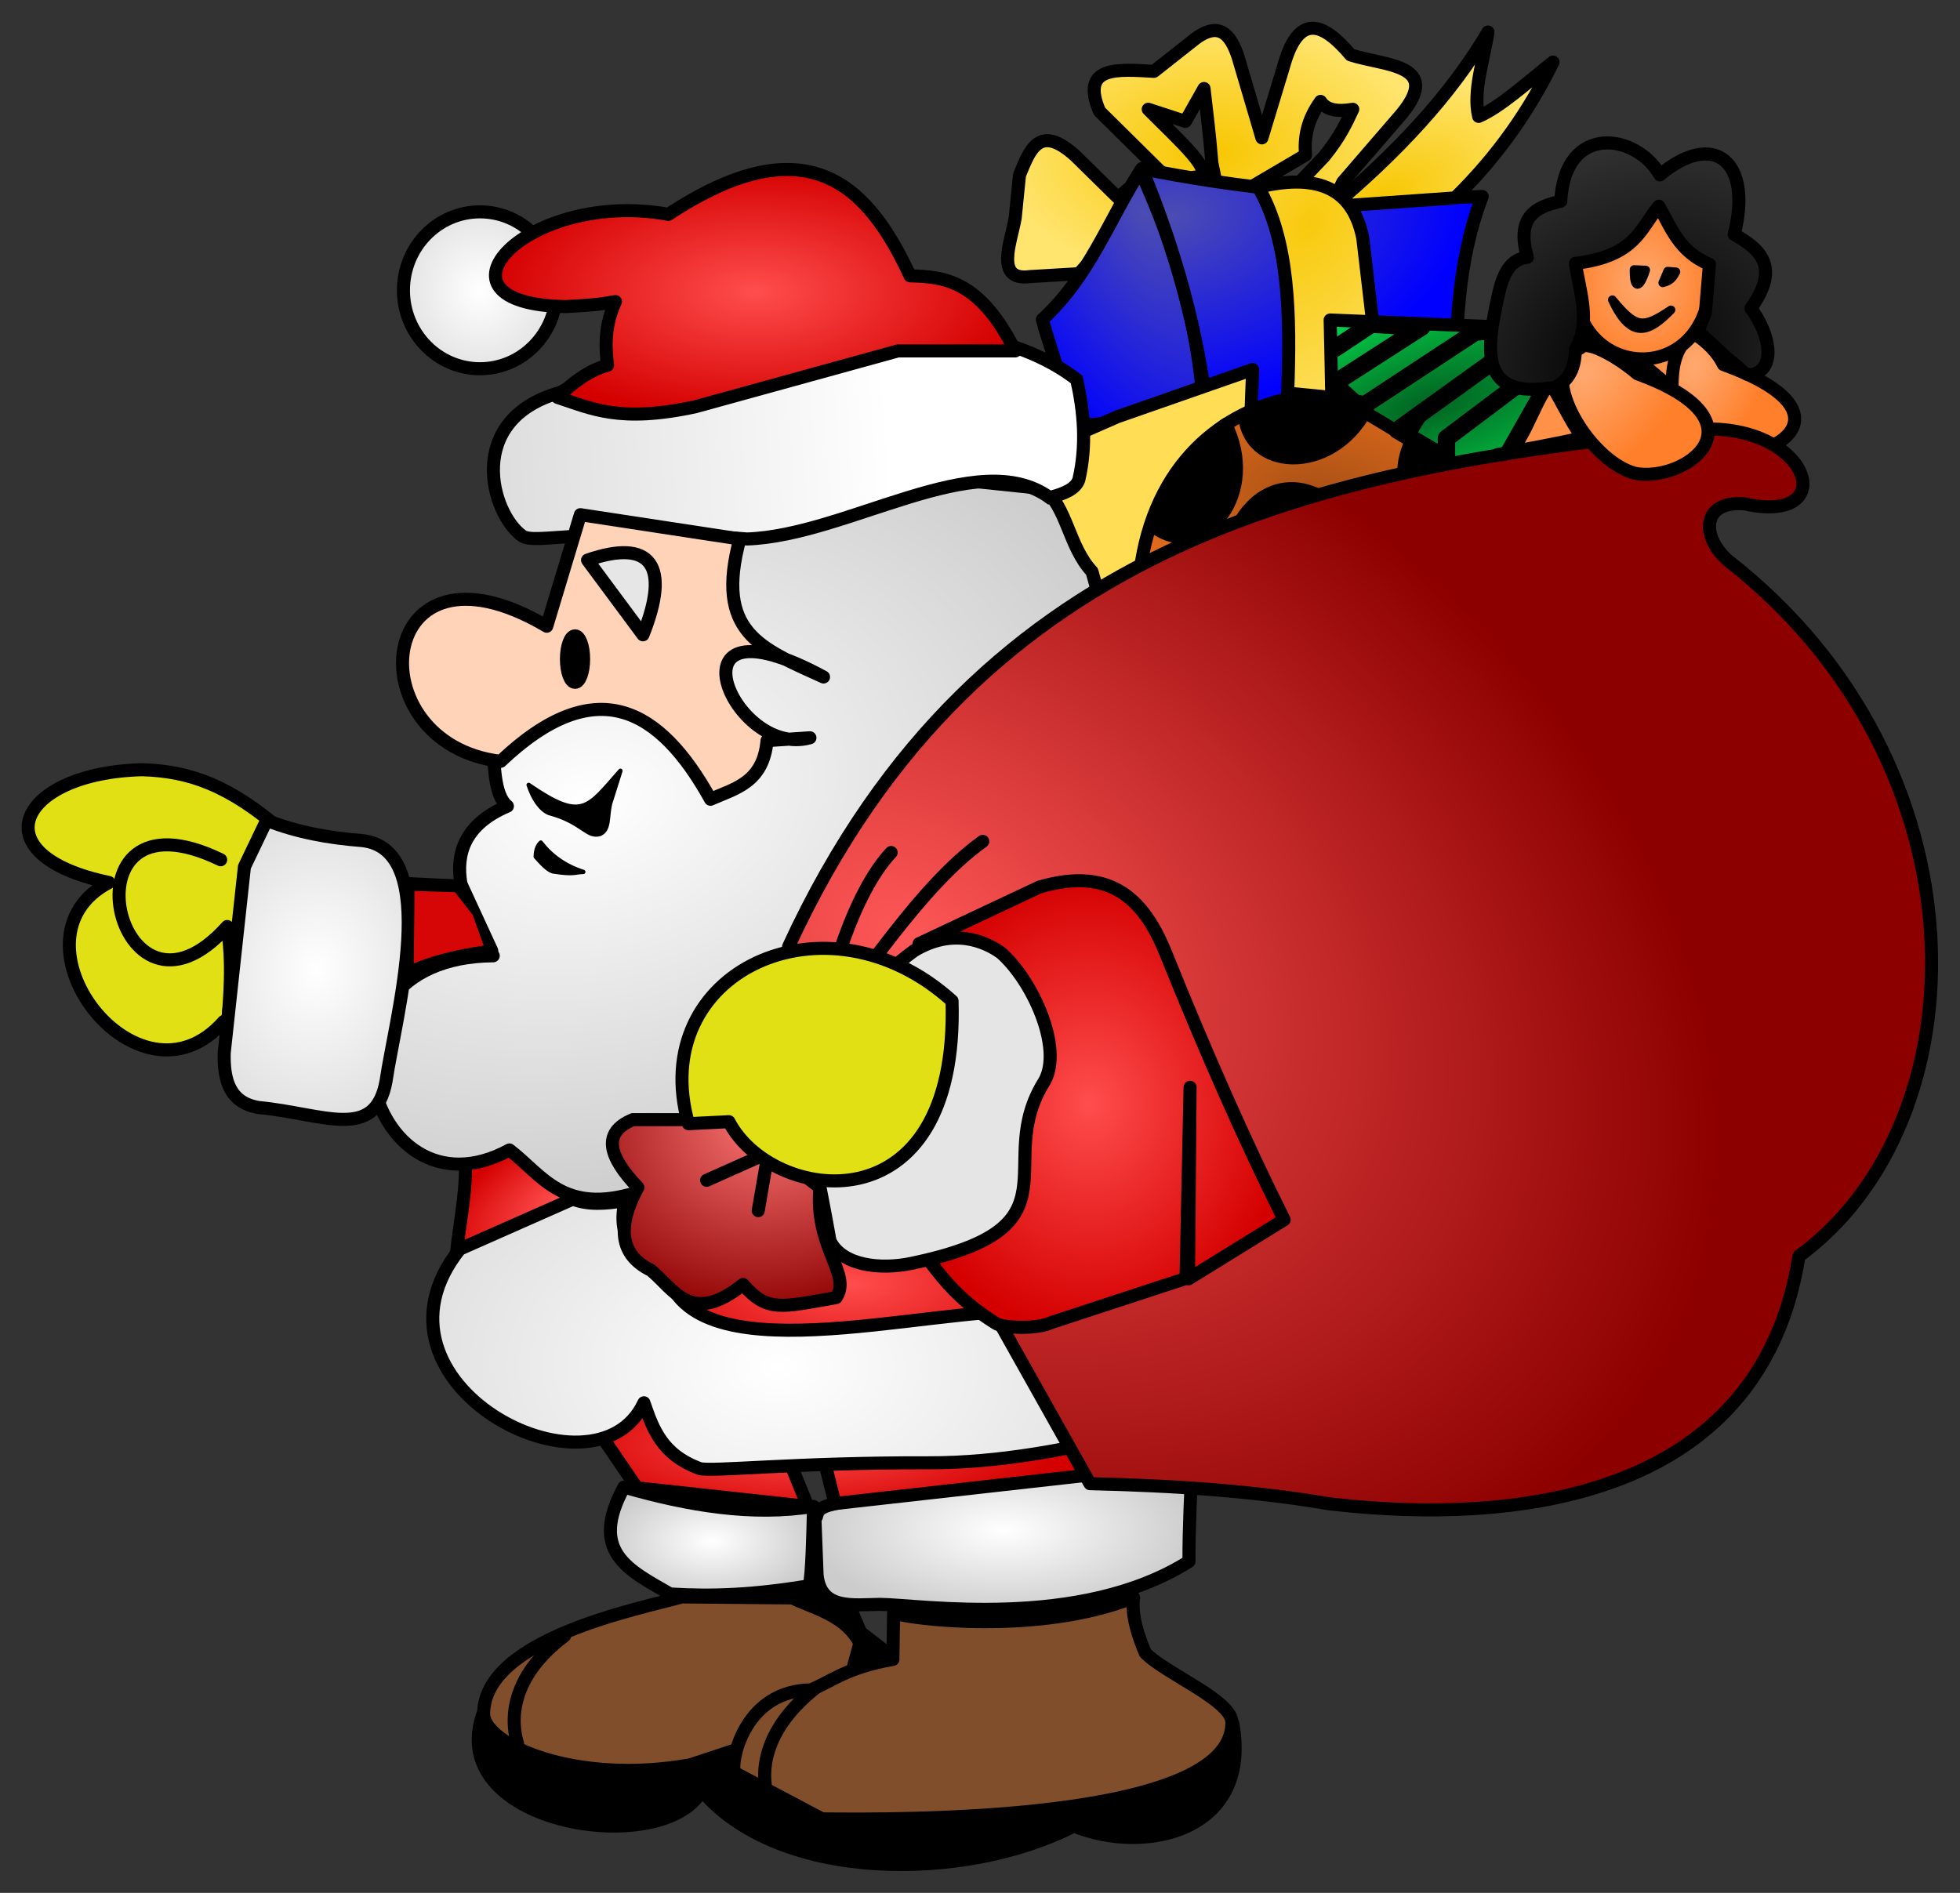 <?xml version="1.0" encoding="UTF-8" standalone="no"?>
<!-- Created with Inkscape (http://www.inkscape.org/) -->

<svg
   xmlns:dc="http://purl.org/dc/elements/1.1/"
   xmlns:cc="http://creativecommons.org/ns#"
   xmlns:rdf="http://www.w3.org/1999/02/22-rdf-syntax-ns#"
   xmlns:svg="http://www.w3.org/2000/svg"
   xmlns="http://www.w3.org/2000/svg"
   xmlns:xlink="http://www.w3.org/1999/xlink"
   xmlns:sodipodi="http://sodipodi.sourceforge.net/DTD/sodipodi-0.dtd"
   xmlns:inkscape="http://www.inkscape.org/namespaces/inkscape"
   id="svg2"
   sodipodi:docname="cyb-santa-claus-remix2.svg"
   viewBox="0 0 450.61 435.26"
   version="1.1"
   inkscape:version="0.92.1 r15371"
   width="480.651"
   height="464.277">
  <rect x="0" y="0" width="450.61" height="435.26" fill="#333333" stroke="none"/>
  <defs
     id="defs6">
    <linearGradient
       id="linearGradient4138"
       inkscape:collect="always">
      <stop
         id="stop4140"
         style="stop-color:#ffa970"
         offset="0" />
      <stop
         id="stop4142"
         style="stop-color:#ff7f2a"
         offset="1" />
    </linearGradient>
    <linearGradient
       id="linearGradient4106">
      <stop
         id="stop4108"
         style="stop-color:#f7c600"
         offset="0" />
      <stop
         id="stop4110"
         style="stop-color:#ffe46d"
         offset="1" />
    </linearGradient>
    <linearGradient
       id="linearGradient4090"
       inkscape:collect="always">
      <stop
         id="stop4092"
         style="stop-color:#4c4cb3"
         offset="0" />
      <stop
         id="stop4094"
         style="stop-color:#0000ff"
         offset="1" />
    </linearGradient>
    <linearGradient
       id="linearGradient3946"
       inkscape:collect="always">
      <stop
         id="stop3948"
         style="stop-color:#ff4d4d"
         offset="0" />
      <stop
         id="stop3950"
         style="stop-color:#d40000"
         offset="1" />
    </linearGradient>
    <linearGradient
       id="linearGradient3928"
       inkscape:collect="always">
      <stop
         id="stop3930"
         style="stop-color:#ffffff"
         offset="0" />
      <stop
         id="stop3932"
         style="stop-color:#cccccc"
         offset="1" />
    </linearGradient>
    <radialGradient
       id="radialGradient3936"
       xlink:href="#linearGradient3928"
       gradientUnits="userSpaceOnUse"
       cy="71.527"
       cx="99.308"
       gradientTransform="matrix(1.694,-0.016,0.018,1.815,-70.184,-56.667)"
       r="21.413"
       inkscape:collect="always" />
    <linearGradient
       id="linearGradient3944"
       y2="99.519"
       gradientUnits="userSpaceOnUse"
       x2="204.85"
       gradientTransform="translate(-0.073,0.289)"
       y1="108.12"
       x1="67.199"
       inkscape:collect="always">
      <stop
         id="stop3940"
         style="stop-color:#cccccc"
         offset="0" />
      <stop
         id="stop3942"
         style="stop-color:#ffffff"
         offset="1" />
    </linearGradient>
    <radialGradient
       id="radialGradient3952"
       xlink:href="#linearGradient3946"
       gradientUnits="userSpaceOnUse"
       cy="66.804"
       cx="173.73"
       gradientTransform="matrix(1,0,0,0.484,-0.073,34.783)"
       r="61.247"
       inkscape:collect="always" />
    <radialGradient
       id="radialGradient3960"
       xlink:href="#linearGradient3928"
       gradientUnits="userSpaceOnUse"
       cy="183.76"
       cx="135.7"
       gradientTransform="matrix(0.215,1.075,-1.55,0.31,391.18,-18.851)"
       r="85.981"
       inkscape:collect="always" />
    <radialGradient
       id="radialGradient3984"
       xlink:href="#linearGradient3928"
       gradientUnits="userSpaceOnUse"
       cy="222.73"
       cx="72.769"
       gradientTransform="matrix(2.098,0.279,-0.343,2.583,-3.468,-372.65)"
       r="22.659"
       inkscape:collect="always" />
    <radialGradient
       id="radialGradient4008"
       xlink:href="#linearGradient3946"
       gradientUnits="userSpaceOnUse"
       cy="253.58"
       cx="250.54"
       gradientTransform="matrix(1,0,0,1.142,-0.073,-35.826)"
       r="46.26"
       inkscape:collect="always" />
    <radialGradient
       id="radialGradient4016"
       xlink:href="#linearGradient3946"
       gradientUnits="userSpaceOnUse"
       cy="294.97"
       cx="195.49"
       gradientTransform="matrix(1,0,0,0.412,-0.073,173.73)"
       r="57.882"
       inkscape:collect="always" />
    <radialGradient
       id="radialGradient4024"
       xlink:href="#linearGradient3946"
       gradientUnits="userSpaceOnUse"
       cy="276.88"
       cx="128.35"
       gradientTransform="matrix(-0.547,-0.837,1.749,-1.142,-285.93,698.99)"
       r="15.684"
       inkscape:collect="always" />
    <radialGradient
       id="radialGradient4032"
       xlink:href="#linearGradient3946"
       gradientUnits="userSpaceOnUse"
       cy="335.51"
       cx="183.41"
       gradientTransform="matrix(1,0,0,0.294,-0.073,233.35)"
       r="60.279"
       inkscape:collect="always" />
    <radialGradient
       id="radialGradient4056"
       xlink:href="#linearGradient3928"
       gradientUnits="userSpaceOnUse"
       cy="333"
       cx="179.07"
       gradientTransform="matrix(1.352,0.016,-0.011,0.892,-59.479,14.5)"
       r="104.72"
       inkscape:collect="always" />
    <radialGradient
       id="radialGradient4064"
       xlink:href="#linearGradient3928"
       gradientUnits="userSpaceOnUse"
       cy="354.08"
       cx="163.76"
       gradientTransform="matrix(1,0,0,0.56,-0.073,156.07)"
       r="24.851"
       inkscape:collect="always" />
    <radialGradient
       id="radialGradient4072"
       xlink:href="#linearGradient3928"
       gradientUnits="userSpaceOnUse"
       cy="351.69"
       cx="230.84"
       gradientTransform="matrix(1,0,0,0.436,-0.073,198.6)"
       r="44.906"
       inkscape:collect="always" />
    <radialGradient
       id="radialGradient4080"
       gradientUnits="userSpaceOnUse"
       cy="44.425"
       cx="364.7"
       gradientTransform="matrix(1.307,0.728,-0.51,0.916,-245.17,-89.781)"
       r="132.89"
       inkscape:collect="always">
      <stop
         id="stop4190"
         style="stop-color:#ff5757"
         offset="0" />
      <stop
         id="stop4192"
         style="stop-color:#8d0000"
         offset="1" />
    </radialGradient>
    <radialGradient
       id="radialGradient4088"
       gradientUnits="userSpaceOnUse"
       cy="251.49"
       cx="178.22"
       gradientTransform="matrix(-1.882,0.575,-0.491,-1.607,636.95,557.87)"
       r="27.672"
       inkscape:collect="always">
      <stop
         id="stop4076"
         style="stop-color:#ff7b7b"
         offset="0" />
      <stop
         id="stop4078"
         style="stop-color:#8d0000"
         offset="1" />
    </radialGradient>
    <radialGradient
       id="radialGradient4096"
       xlink:href="#linearGradient4090"
       gradientUnits="userSpaceOnUse"
       cy="24.858"
       cx="671.97"
       gradientTransform="matrix(0.159,1.075,-1.691,0.25,606.99,-697.51)"
       r="40.631"
       inkscape:collect="always" />
    <radialGradient
       id="radialGradient4104"
       xlink:href="#linearGradient4090"
       gradientUnits="userSpaceOnUse"
       cy="37.181"
       cx="665.4"
       gradientTransform="matrix(-1.811,0.983,-1.822,-3.357,1938.4,-498.98)"
       r="20.079"
       inkscape:collect="always" />
    <radialGradient
       id="radialGradient4112"
       xlink:href="#linearGradient4106"
       gradientUnits="userSpaceOnUse"
       cy="34.803"
       cx="278.63"
       gradientTransform="matrix(1,0,0,0.622,-0.073,13.448)"
       r="48.402"
       inkscape:collect="always" />
    <radialGradient
       id="radialGradient4120"
       xlink:href="#linearGradient4106"
       gradientUnits="userSpaceOnUse"
       cy="50.043"
       cx="317.98"
       gradientTransform="matrix(1.343,-0.638,0.345,0.726,-126.48,212.23)"
       r="26.82"
       inkscape:collect="always" />
    <radialGradient
       id="radialGradient4128"
       gradientUnits="userSpaceOnUse"
       cy="57.663"
       cx="300.97"
       gradientTransform="matrix(-1.645,2.628,-1.62,-1.015,889.49,-680.92)"
       r="15.722"
       inkscape:collect="always">
      <stop
         id="stop4196"
         style="stop-color:#f8ca0e"
         offset="0" />
      <stop
         id="stop4198"
         style="stop-color:#fddd55"
         offset="1" />
    </radialGradient>
    <radialGradient
       id="radialGradient4136"
       gradientUnits="userSpaceOnUse"
       cy="84.462"
       cx="374.65"
       gradientTransform="matrix(2.165,-1.385,1.137,1.778,-532.57,450.8)"
       r="33.391"
       inkscape:collect="always">
      <stop
         id="stop4132"
         style="stop-color:#000000"
         offset="0" />
      <stop
         id="stop4134"
         style="stop-color:#494949"
         offset="1" />
    </radialGradient>
    <radialGradient
       id="radialGradient4144"
       xlink:href="#linearGradient4138"
       gradientUnits="userSpaceOnUse"
       cy="64.688"
       cx="377.75"
       gradientTransform="matrix(1,0,0,1.113,-0.073,-6.991)"
       r="17.13"
       inkscape:collect="always" />
    <radialGradient
       id="radialGradient4152"
       xlink:href="#linearGradient4138"
       gradientUnits="userSpaceOnUse"
       cy="83.116"
       cx="389.42"
       gradientTransform="matrix(-0.248,1.212,-0.871,-0.178,558.41,-373.06)"
       r="18.178"
       inkscape:collect="always" />
    <radialGradient
       id="radialGradient4160"
       xlink:href="#linearGradient4138"
       gradientUnits="userSpaceOnUse"
       cy="84.554"
       cx="364.37"
       gradientTransform="matrix(-1.152,1.242,-0.85,-0.788,855.99,-300.17)"
       r="18.178"
       inkscape:collect="always" />
    <radialGradient
       id="radialGradient4186"
       gradientUnits="userSpaceOnUse"
       cy="113.01"
       cx="302.86"
       gradientTransform="matrix(1,0,0,0.57,-0.073,48.832)"
       r="42.604"
       inkscape:collect="always">
      <stop
         id="stop4182"
         style="stop-color:#aa5115"
         offset="0" />
      <stop
         id="stop4184"
         style="stop-color:#df6a1c"
         offset="1" />
    </radialGradient>
    <radialGradient
       id="radialGradient4204"
       gradientUnits="userSpaceOnUse"
       cy="81.247"
       cx="335.78"
       gradientTransform="matrix(0.328,1.143,-2.898,0.833,454.1,-358.7)"
       r="29.751"
       inkscape:collect="always">
      <stop
         id="stop4172"
         style="stop-color:#006321"
         offset="0" />
      <stop
         id="stop4174"
         style="stop-color:#08ff5b"
         offset="1" />
    </radialGradient>
  </defs>
  <sodipodi:namedview
     id="namedview4"
     fit-margin-left="5"
     inkscape:zoom="0.60938539"
     borderopacity="1"
     inkscape:current-layer="g12671"
     inkscape:cx="69.125716"
     inkscape:cy="153.11824"
     inkscape:window-maximized="1"
     showgrid="false"
     fit-margin-right="5"
     bordercolor="#666666"
     inkscape:window-x="-8"
     guidetolerance="10"
     objecttolerance="10"
     inkscape:window-y="-8"
     fit-margin-bottom="5"
     inkscape:window-width="1366"
     inkscape:pageopacity="0"
     inkscape:pageshadow="2"
     pagecolor="#ffffff"
     gridtolerance="10"
     inkscape:window-height="706"
     fit-margin-top="5"
     inkscape:snap-global="false"
     showguides="false" />
  <g
     id="g12671">
    <path
       d="m 154.07,366.53 c 9.698,0.59 19.131,0.235 31.979,-1.891 0.634,-2.778 0.82,-11.663 0.987,-18.25 -14.023,2.272 -28.674,-0.164 -43.571,-4.439 -8.155,14.934 1.128,19.114 10.605,24.58 z"
       inkscape:connector-curvature="0"
       style="fill:url(#radialGradient4064);stroke:#000000;stroke-width:3;stroke-linecap:round;stroke-linejoin:round"
       sodipodi:nodetypes="ccccc"
       id="path3794" />
    <path
       d="m 107,268.04 c 0.141,7.492 -1.801,15.211 -2.209,22.206 8.02,10.014 16.874,11.693 25.81,12.556 -1.941,-12.331 0.64,-23.27 2.558,-34.413 l -16.393,-8.603 z"
       inkscape:connector-curvature="0"
       style="fill:url(#radialGradient4024);stroke:#000000;stroke-width:3;stroke-linejoin:round"
       sodipodi:nodetypes="cccccc"
       id="path3779" />
    <ellipse
       ry="20.223"
       rx="19.73"
       cy="71.527"
       cx="99.308"
       transform="matrix(0.892,0,0,0.892,21.767,2.949)"
       style="color:#000000;fill:url(#radialGradient3936);stroke:#000000;stroke-width:3.365"
       id="path3755" />
    <path
       d="m 248.03,62.937 -11.18,0.658 c -8.265,1.128 -4.428,-7.89 -3.453,-13.482 l 0.987,-9.865 c 2.368,-5.703 4.491,-11.948 12.825,-4.439 l 9.865,9.701 c 2.923,-2.814 5.976,-5.367 10.194,-5.59 l -14.47,-14.305 c -4.557,-10.628 4.277,-9.652 12.496,-9.207 l 8.55,-6.741 c 6.173,-5.184 9.035,-2.089 10.852,3.617 l 5.426,18.415 4.933,-16.277 c 3.402,-12.431 8.998,-10.442 15.455,-2.795 7.745,2.53 21.184,2.078 11.674,13.647 l -13.482,15.62 -8.55,17.757 -14.14,-4.275 18.415,-19.401 c 3.639,-4.486 5.069,-7.645 6.577,-10.852 -3.547,0.625 -6.144,0.17 -7.399,-1.809 -3.143,4.359 -3.802,8.408 -3.453,12.331 l -19.566,11.509 -1.973,-9.701 c -0.603,-7.367 -1.206,-11.738 -1.809,-17.099 l -4.275,7.563 -8.55,-2.795 c 6.848,6.963 16.716,15.514 10.523,15.62 l -19.072,14.14 z"
       inkscape:connector-curvature="0"
       style="fill:url(#radialGradient4112);stroke:#000000;stroke-width:3;stroke-linecap:round;stroke-linejoin:round"
       sodipodi:nodetypes="cccccccccccccccccccccccccccccc"
       id="path3876" />
    <g
       transform="translate(-402.57,18.703)"
       style="stroke:#000000"
       id="g3868">
      <path
         inkscape:connector-curvature="0"
         style="fill:url(#radialGradient4104);stroke:#000000;stroke-width:3;stroke-linecap:round;stroke-linejoin:round"
         sodipodi:nodetypes="ccccc"
         d="m 642.21,54.757 c 10.804,-9.935 15.22,-22.709 22.525,-34.199 8.367,18.237 13.714,37.008 14.633,56.56 l -33.37,2.301 c 2.731,-7.888 -1.691,-16.373 -3.782,-24.663 z"
         id="path3862" />
      <path
         inkscape:connector-curvature="0"
         style="fill:url(#radialGradient4096);stroke:#000000;stroke-width:3;stroke-linecap:round;stroke-linejoin:round"
         sodipodi:nodetypes="ccccc"
         d="m 665.07,20.065 c 20.229,4.162 49.283,7.694 78.263,6.412 -5.829,15.167 -5.968,30.772 -6.248,46.366 l -56.888,4.604 C 678.191,57.853 672.772,38.783 665.071,20.065 Z"
         id="path3864" />
    </g>
    <path
       d="m 256.91,95.821 31.075,-10.852 -1.973,51.791 -54.258,-3.124 9.372,-30.91 z"
       inkscape:connector-curvature="0"
       style="fill:#ffdd55;stroke:#000000;stroke-width:3;stroke-linecap:round;stroke-linejoin:round"
       id="path3872" />
    <path
       d="m 239.89,112.36 c 5.437,4.21 5.774,13.283 11.161,19.067 l 3.255,11.626 -107.89,131.14 c -16.932,5.254 -21.697,-3.939 -29.298,-9.766 -32.933,17.983 -49.306,-44.249 -3.72,-44.644 -4.252,-6.902 -16.663,-25.987 3.255,-34.413 -3.117,-2.485 -3.159,-9.889 -3.255,-17.207 l 46.969,-25.112 12.556,-37.668 z"
       inkscape:connector-curvature="0"
       style="fill:url(#radialGradient3960);stroke:#000000;stroke-width:3;stroke-linecap:round;stroke-linejoin:round"
       sodipodi:nodetypes="ccccccccccc"
       id="path3777" />
    <path
       inkscape:connector-curvature="0"
       style="fill:url(#radialGradient4072);stroke:#000000;stroke-width:3;stroke-linecap:round;stroke-linejoin:round"
       d="m 187.36,349.35 0.493,12.825 c 0.845,8.073 8.258,6.816 14.469,6.741 9.235,0.089 45.893,5.995 71.028,-9.865 -0.033,-7.771 0.438,-16.55 0.822,-25.156 l -75.796,11.016 c -12.478,1.105 -9.725,2.963 -11.016,4.439 z"
       sodipodi:nodetypes="ccccccc"
       id="path3796" />
    <path
       d="m 261.68,136.1 c 3.023,-51.788 58.697,-56.131 82.209,-29.76 z"
       inkscape:connector-curvature="0"
       style="fill:url(#radialGradient4186);stroke:#000000;stroke-width:3;stroke-linecap:round;stroke-linejoin:round"
       sodipodi:nodetypes="ccc"
       id="path3810" />
    <path
       d="m 334.52,45.509 c 10.125,-9.937 17.216,-20.426 22.525,-31.239 -5.838,4.581 -12.065,10.325 -17.099,12.496 -1.372,-5.772 1.152,-12.843 2.137,-19.401 -8.55,14.566 -21,27.739 -35.68,40.117 z"
       inkscape:connector-curvature="0"
       style="fill:url(#radialGradient4120);stroke:#000000;stroke-width:3;stroke-linecap:round;stroke-linejoin:round"
       sodipodi:nodetypes="cccccc"
       id="path3878" />
    <path
       d="m 289.3,43.043 c 12.534,-3.006 21.534,-0.634 24.005,11.674 l 4.439,37.816 -21.703,-2.137 c 0.681,-17.899 0.365,-35.078 -6.741,-47.352 z"
       inkscape:connector-curvature="0"
       style="fill:url(#radialGradient4128);stroke:#000000;stroke-width:3;stroke-linecap:round;stroke-linejoin:round"
       sodipodi:nodetypes="ccccc"
       id="path3874" />
    <path
       d="m 308.43,117.78 c -12.918,5.648 -19.926,7.217 -26.751,11.077 3.934,-17.205 16.627,-21.045 26.751,-11.077 z"
       inkscape:connector-curvature="0"
       style="fill:#000000;stroke:#000000;stroke-width:3;stroke-linecap:round;stroke-linejoin:round"
       sodipodi:nodetypes="ccc"
       id="path3816" />
    <g
       transform="translate(-0.073,0.289)"
       id="g4200">
      <path
         inkscape:connector-curvature="0"
         style="fill:url(#radialGradient4204);stroke:#000000;stroke-width:3;stroke-linecap:round;stroke-linejoin:round"
         d="m 306.23,89.915 c 0,-1.046 -0.349,-16.625 -0.349,-16.625 l 56.503,2.325 -20.346,35.808 z"
         id="path3852" />
      <path
         inkscape:connector-curvature="0"
         style="fill:none;stroke:#000000;stroke-width:4;stroke-linecap:round;stroke-linejoin:round"
         sodipodi:nodetypes="ccccccccccc"
         d="m 307.04,79.8 8.33,-5.545 11.578,0.642 -20.256,13.041 6.046,5.58 26.507,-17.439 15.23,-1.279 -33.134,23.833 11.277,6.627 v -4.767 l 22.555,-16.974"
         id="path3854" />
    </g>
    <path
       d="m 327.28,95.492 c -5.852,8.488 -5.496,13.484 -4.439,18.086"
       inkscape:connector-curvature="0"
       style="fill:none;stroke:#000000;stroke-width:2;stroke-linecap:round;stroke-linejoin:round"
       sodipodi:nodetypes="cc"
       id="path3832" />
    <path
       d="m 153.49,271.91 90.43,7.892 8.879,38.802 -114.76,-9.207 z"
       inkscape:connector-curvature="0"
       style="fill:url(#radialGradient4016);stroke:#000000;stroke-width:1px"
       id="path3790" />
    <path
       d="m 134.42,324.53 12.002,17.593 39.296,4.275 -7.399,-18.25 9.372,0.493 4.275,17.099 60.012,-6.741 -4.933,-19.401 -108.35,-5.59 z"
       inkscape:connector-curvature="0"
       style="fill:url(#radialGradient4032);stroke:#000000;stroke-width:3;stroke-linecap:round;stroke-linejoin:round"
       id="path3792" />
    <path
       d="m 105.72,287.22 c -24.659,30.858 31.122,59.559 42.319,35.343 2.052,5.943 4.082,11.894 12.789,15.114 2.59,0.819 22.007,-1.394 52.852,-1.313 31.328,0.082 68.877,-12.567 79.452,-19.149 13.855,-10.076 14.019,-18.344 11.626,-26.275 -0.824,-1.953 -1.597,-22.488 -24.415,-16.044 -16.578,5.471 -17.952,26.61 -37.203,26.972 -22.169,-3.569 -78.435,14.91 -88.939,-6.511 -5.334,-5.207 -13.054,-8.515 -10.463,-19.299 -4.537,0.816 -8.721,1.014 -12.024,-0.331 z"
       inkscape:connector-curvature="0"
       style="fill:url(#radialGradient4056);stroke:#000000;stroke-width:3;stroke-linejoin:round"
       sodipodi:nodetypes="cccscccccccc"
       id="path3781" />
    <path
       d="m 128.83,90.231 c -22.136,6.14 -15.959,27.968 -8.714,33.048 3.28,2.03 14.824,-2.355 51.627,0.658 23.046,-0.777 52.98,-21.604 69.549,-9.536 3.32,-0.834 6.034,-1.97 6.741,-4.11 1.825,-7.922 1.174,-15.534 -0.493,-23.018 -5.802,-4.478 -12.669,-7.358 -20.223,-9.207 l -61.328,-8.879 z"
       inkscape:connector-curvature="0"
       style="fill:url(#linearGradient3944);stroke:#000000;stroke-width:3"
       sodipodi:nodetypes="ccccccccc"
       id="path3765" />
    <path
       d="m 130.15,70.501 c 9.7,-0.553 8.61,-0.797 11.345,-1.151 -2.369,5.138 -2.434,9.937 -1.809,14.633 -4.34,1.206 -8.041,4.011 -11.509,7.399 7.786,2.533 14.25,5.928 31.733,2.137 l 46.53,-12.825 h 26.964 c -8.06,-16.083 -16.11,-17.091 -24.17,-17.263 -9.54,-20.568 -23.43,-35.302 -55.57,-14.14 -32.46,-5.899 -57.538,20.706 -23.51,21.21 z"
       inkscape:connector-curvature="0"
       style="fill:url(#radialGradient3952);stroke:#000000;stroke-width:3;stroke-linejoin:round"
       sodipodi:nodetypes="cccccccccc"
       id="path3757" />
    <path
       d="m 133.43,118.35 -7.728,25.649 c -39.726,-23.471 -44.38,26.992 -10.605,31.075 21.902,-20.785 36.623,-12.228 48.256,8.714 5.677,-2.502 12.144,-3.837 12.989,-13.482 l 9.865,-0.658 c -17.588,4.942 -34.208,-34.17 3.124,-13.975 -14.541,-6.621 -25.041,-10.21 -19.237,-31.733 z"
       inkscape:connector-curvature="0"
       style="fill:#ffd3b7;stroke:#000000;stroke-width:3;stroke-linejoin:round"
       sodipodi:nodetypes="ccccccccc"
       id="path3759" />
    <ellipse
       ry="5.344"
       rx="1.973"
       cy="150.776"
       cx="131.698"
       transform="translate(0.502,0.782)"
       style="color:#000000;fill:#000000;stroke:#000000;stroke-width:3;stroke-linecap:round;stroke-linejoin:round"
       id="path3761" />
    <path
       d="m 135.08,128.79 12.742,17.182 c 6.367,-15.928 1.897,-22.237 -12.742,-17.182 z"
       inkscape:connector-curvature="0"
       style="fill:#e6e6e6;stroke:#000000;stroke-width:3;stroke-linejoin:round"
       sodipodi:nodetypes="ccc"
       id="path3763" />
    <path
       d="m 106.19,203.74 c -1.628,0 -24.88,-1.163 -24.88,-1.163 l -16.045,-11.16 c -12.569,-10.99 -21.797,-14.09 -32.553,-14.42 -28.365,0.66 -37.83,19.615 -7.673,25.926 -24.722,12.979 6.653,54.366 26.391,31.972 3.331,-0.226 7.374,1.015 10.115,2.558 0.985,-13.993 2.01,-28.188 3.604,-45.225 l 29.298,29.995 18.602,-3.604 z"
       inkscape:connector-curvature="0"
       style="fill:#e0e015;stroke:#000000;stroke-width:3;stroke-linejoin:round;fill-opacity:1"
       sodipodi:nodetypes="ccccccccccc"
       id="path3767" />
    <path
       d="m 50.733,197.7 c -37.781,-18.307 -24.127,44.037 1.511,15.346 1.29,8.227 0.669,16.215 -0.116,24.415 5.235,3.614 7.546,5.065 9.088,0.396 0.406,-1.229 -0.418,0.043 -2.615,0.249 -0.797,0.075 -3.729,-0.682 -4.741,-0.946 -1.686,-0.441 -0.765,0.149 -0.569,-0.047"
       inkscape:connector-curvature="0"
       style="fill:none;stroke:#000000;stroke-width:3;stroke-linecap:round;stroke-linejoin:round"
       sodipodi:nodetypes="cccsssc"
       id="path3769" />
    <path
       d="m 61.312,188.63 c 6.945,2.742 14.293,4.074 21.857,4.65 18.685,1.89 7.612,41.119 5.58,55.34 -2.521,13.926 -14.337,7.47 -29.298,6.046 -6.629,-1.099 -8.051,-6.222 -7.906,-12.556 l 4.65,-42.784 z"
       inkscape:connector-curvature="0"
       style="fill:url(#radialGradient3984);stroke:#000000;stroke-width:3;stroke-linejoin:round"
       sodipodi:nodetypes="ccccccc"
       id="path3771" />
    <path
       d="m 121.54,180.49 c 12.385,8.49 13.434,5.383 21.101,-3.255 l -2.383,7.557 c -0.733,3.065 -0.091,6.008 -2.325,6.976 -3.048,0.877 -3.995,-2.756 -11.742,-4.825 -1.931,-0.847 -3.591,-3.214 -4.65,-6.452 z"
       inkscape:connector-curvature="0"
       style="fill:#000000;stroke:#000000;stroke-width:1px;stroke-linecap:round;stroke-linejoin:round"
       sodipodi:nodetypes="cccccc"
       id="path3773" />
    <path
       d="m 124.33,193.75 c 2.361,3.067 5.545,5.38 9.766,6.743 -2.018,0.049 -2.051,0.665 -6.976,-0.116 -1.318,-0.396 -2.635,-1.925 -3.953,-3.372 0.034,-1.704 0.512,-2.631 1.163,-3.255 z"
       inkscape:connector-curvature="0"
       style="fill:#000000;stroke:#000000;stroke-width:1px;stroke-linecap:round;stroke-linejoin:round"
       sodipodi:nodetypes="ccccc"
       id="path3775" />
    <path
       d="m 331.73,320.24 c 5.878,1.101 19.647,-1.648 21.857,-16.974"
       inkscape:connector-curvature="0"
       style="fill:none;stroke:#000000;stroke-width:3;stroke-linecap:round;stroke-linejoin:round"
       sodipodi:nodetypes="cc"
       id="path3768" />
    <path
       d="m 369.87,293.73 c -1.546,9.848 -8.84,15.962 -18.137,17.439"
       inkscape:connector-curvature="0"
       style="fill:none;stroke:#000000;stroke-width:3;stroke-linecap:round;stroke-linejoin:round"
       sodipodi:nodetypes="cc"
       id="path3770" />
    <path
       d="m 374.29,308.84 c -1.593,8.194 -5.644,15.16 -19.532,17.207"
       inkscape:connector-curvature="0"
       style="fill:none;stroke:#000000;stroke-width:3;stroke-linecap:round;stroke-linejoin:round"
       sodipodi:nodetypes="cc"
       id="path3772" />
    <path
       d="m 426.14,206.53 c 3.539,9.691 3.656,18.34 -6.976,23.717 6.182,6.596 11.538,13.546 0.698,27.438"
       inkscape:connector-curvature="0"
       style="fill:none;stroke:#000000;stroke-width:3;stroke-linecap:round;stroke-linejoin:round"
       sodipodi:nodetypes="ccc"
       id="path3774" />
    <path
       d="m 417.07,224.9 c 0.751,5.503 0.536,11.006 -3.023,16.509"
       inkscape:connector-curvature="0"
       style="fill:none;stroke:#000000;stroke-width:3;stroke-linecap:round;stroke-linejoin:round"
       sodipodi:nodetypes="cc"
       id="path3776" />
    <path
       inkscape:connector-curvature="0"
       style="fill:url(#radialGradient4152);stroke:#000000;stroke-width:3;stroke-linecap:round;stroke-linejoin:round"
       sodipodi:nodetypes="cccc"
       d="m 383.4,75.27 c 2.761,-1.332 10.197,3.023 12.825,8.55 30.566,11.087 11.074,22.586 -0.329,20.223 -10.89,-2.98 -23.29,-24.147 -12.5,-28.77 z"
       id="path3836" />
    <path
       d="m 391.96,98.645 c 24.643,-0.485 31.153,22.103 9.068,17.207 -10.155,-0.77 -9.871,8.006 -3.488,13.254 59.839,46.856 58.389,128.77 16.044,159.74 -10.301,65.44 -85.211,59.508 -107.89,56.968 -17.001,-2.919 -35.632,-4.206 -55.108,-4.65 l -69.3,-123.46 c 44.02,-95.63 125.83,-110.56 210.67,-119.06 z"
       inkscape:connector-curvature="0"
       style="fill:url(#radialGradient4080);stroke:#000000;stroke-width:3;stroke-linecap:round;stroke-linejoin:round"
       sodipodi:nodetypes="cccccccc"
       id="path2996" />
    <path
       d="m 363.29,80.037 c 1.281,-2.071 8.553,1.954 13.153,5.919 30.566,11.087 10.745,25.217 -0.658,22.854 -10.887,-2.985 -23.291,-24.15 -12.496,-28.773 z"
       inkscape:connector-curvature="0"
       style="fill:url(#radialGradient4160);stroke:#000000;stroke-width:3;stroke-linecap:round;stroke-linejoin:round"
       sodipodi:nodetypes="cccc"
       id="path3834" />
    <path
       d="m 158.74,257.46 h -13.254 c -7.213,2.997 -5.552,8.558 1.163,15.579 -4.907,9.085 -4.16,15.561 3.023,19.067 5.462,4.556 9.243,12.78 21.159,3.255 5.561,6.414 8.633,5.255 21.392,3.023 3.673,-5.394 -5.014,-11.537 -3.72,-25.345 l -21.392,-16.276 z"
       inkscape:connector-curvature="0"
       style="fill:url(#radialGradient4088);stroke:#000000;stroke-width:3;stroke-linecap:round;stroke-linejoin:round"
       sodipodi:nodetypes="ccccccccc"
       id="path3782" />
    <path
       d="m 162.46,271.41 14.158,-6.325 -2.299,13.3"
       inkscape:connector-curvature="0"
       style="fill:none;stroke:#000000;stroke-width:3;stroke-linecap:round;stroke-linejoin:round"
       sodipodi:nodetypes="ccc"
       id="path3784" />
    <path
       d="m 211.29,217 27.67,-13.021 c 17.122,-5.028 24.475,3.621 29.298,15.811 8.991,22.327 17.982,42.7 26.972,60.688 l -21.982,13.583 0.357,-44.043 -0.93,43.946 -30.876,10.118 c -3.612,1.724 -11.27,1.214 -12.785,0.267 -13.666,-8.543 -14.465,-15.757 -23.306,-22.941 z"
       inkscape:connector-curvature="0"
       style="fill:url(#radialGradient4008);stroke:#000000;stroke-width:3;stroke-linecap:round;stroke-linejoin:round"
       sodipodi:nodetypes="ccccccccscc"
       id="path3786" />
    <path
       d="m 210.13,218.63 c 8.998,-5.442 16.411,-2.106 19.997,0.465 7.261,6.378 14.305,21.877 9.998,29.53 -12.177,19.287 9.178,33.591 -30.46,41.854 -7.208,1.549 -16.044,0.584 -18.834,-5.115 -3.056,-17.168 -4.425,-21.422 -4.418,-25.112 7.478,-13.874 4.625,-27.748 23.717,-41.621 z"
       inkscape:connector-curvature="0"
       style="fill:#e5e5e5;stroke:#000000;stroke-width:3;stroke-linejoin:round;fill-opacity:1"
       sodipodi:nodetypes="ccccccc"
       id="path3780" />
    <path
       inkscape:connector-curvature="0"
       style="fill:none;stroke:#000000;stroke-width:3;stroke-linecap:round;stroke-linejoin:round"
       sodipodi:nodetypes="ccc"
       d="m 225.94,193.47 c -14.721,10.55 -27.376,31.692 -36.847,41.839 1.163,-9.366 7.014,-29.912 15.781,-39.278"
       id="path3788" />
    <path
       d="m 218.88,230.16 c 1.581,52.977 -41.606,46.497 -51.303,27.766 l -9.301,0.465 c -9.888,-34.847 31.614,-54.438 60.603,-28.231 z"
       inkscape:connector-curvature="0"
       style="fill:#e0e015;stroke:#000000;stroke-width:3;stroke-linecap:round;stroke-linejoin:round;fill-opacity:1"
       sodipodi:nodetypes="cccc"
       id="path3778" />
    <path
       d="m 283.46,396.44 c 4.379,24.952 -20.514,30.065 -36.577,23.447 -24.712,12.781 -68.335,13.287 -86.118,-8.857 3.426,-13.376 12.004,-27.134 28.272,-28.023 3.001,-0.214 -6.508,-13.834 -4.441,-17.402 0.511,-0.883 9.917,4.307 10.879,4.122 l 2.375,5.613 6.777,5.243 c -9.052,0.435 -15.992,5.603 -22.525,11.682 -8.362,-0.363 -10.923,6.735 -15.289,11.509 l 3.011,6.738 19.707,9.043 41.365,-0.706 16.975,-1.264 22.032,-6.083 c 5.852,-3.094 12.787,-7.328 13.559,-15.062 z"
       inkscape:connector-curvature="0"
       style="fill:#000000;stroke:#000000;stroke-width:3;stroke-linecap:round;stroke-linejoin:round"
       sodipodi:nodetypes="ccccsccccccccccc"
       id="path3800" />
    <path
       d="m 156.76,367.21 c -9.372,2.693 -45.43,9.487 -45.574,26.856 -0.028,6.939 20.804,16.512 47.551,11.742 l 34.413,-11.394 5.108,-18.636 c -2.665,-1.072 0.067,2.902 -1.368,0.725 -3.615,-5.484 -10.8,-7.014 -14.669,-9.062 z"
       inkscape:connector-curvature="0"
       style="fill:#814e2b;stroke:#000000;stroke-width:3;stroke-linecap:round;stroke-linejoin:round;fill-opacity:1"
       sodipodi:nodetypes="cccccscc"
       id="path3804" />
    <path
       d="m 205.28,381.58 c -10.752,1.87 -14.094,5.085 -18.901,7.003 -14.715,0.222 -18.303,15.244 -17.6,18.975 l 20.223,10.687 c 17.039,0.169 94.087,0.864 94.211,-22.032 0.304,-5.115 -15.199,-11.296 -19.894,-16.113 -1.56,-3.634 -3.285,-8.677 -2.699,-12.74 -22.103,8.745 -51.699,4.853 -55.176,3.541 z"
       inkscape:connector-curvature="0"
       style="fill:#814e2b;stroke:#000000;stroke-width:3;stroke-linejoin:round;fill-opacity:1"
       sodipodi:nodetypes="ccccccccc"
       id="path3798" />
    <path
       inkscape:connector-curvature="0"
       style="fill:none;stroke:#000000;stroke-width:3;stroke-linecap:round;stroke-linejoin:round"
       sodipodi:nodetypes="cc"
       d="m 129.79,376.16 c -11.138,8.351 -12.906,17.732 -10.812,24.764"
       id="path3806" />
    <path
       d="m 110.96,394.3 c -9.829,28.69 54.761,34.58 51.387,10.928 -22.303,7.551 -49.629,-0.96 -51.387,-10.928 z"
       inkscape:connector-curvature="0"
       style="fill:#000000;stroke:#000000;stroke-width:3;stroke-linecap:round;stroke-linejoin:round"
       sodipodi:nodetypes="ccc"
       id="path3808" />
    <path
       d="m 187.22,388.37 c -10.673,8.583 -12.79,17.848 -10.696,24.88"
       inkscape:connector-curvature="0"
       style="fill:none;stroke:#000000;stroke-width:3;stroke-linecap:round;stroke-linejoin:round"
       sodipodi:nodetypes="cc"
       id="path3802" />
    <path
       d="m 286.18,95.985 c 12.632,-4.699 21.522,-4.992 28.609,-3.124 -7.291,16.073 -27.1,15.954 -28.609,3.124 z"
       inkscape:connector-curvature="0"
       style="fill:#000000;stroke:#000000;stroke-width:3;stroke-linecap:round;stroke-linejoin:round"
       sodipodi:nodetypes="ccc"
       id="path3812" />
    <path
       inkscape:connector-curvature="0"
       style="fill:#000000;stroke:#000000;stroke-width:3;stroke-linecap:round;stroke-linejoin:round"
       sodipodi:nodetypes="ccc"
       d="m 266.2,121.77 c 4.309,-12.77 9.683,-19.858 15.599,-24.184 7.888,15.789 -4.686,31.097 -15.599,24.184 z"
       id="path3814" />
    <path
       d="m 373.65,80.38 c 5.133,1.336 9.475,0.499 13.37,-1.569 -2.551,3.391 -2.592,7.538 -2.616,10.58 z"
       inkscape:connector-curvature="0"
       style="fill:#ff9148;stroke:#000000;stroke-width:3;stroke-linecap:round;stroke-linejoin:round"
       sodipodi:nodetypes="cccc"
       id="path3840" />
    <path
       d="m 362.54,60.092 c 7.277,-2.216 12.669,-7.827 18.485,-12.672 l 12.207,13.486 c 1.968,30.661 -35.9,27.208 -30.693,-0.814 z"
       inkscape:connector-curvature="0"
       style="fill:url(#radialGradient4144);stroke:#000000;stroke-width:3;stroke-linecap:round;stroke-linejoin:round"
       sodipodi:nodetypes="cccc"
       id="path3838" />
    <path
       d="m 375.68,61.981 2.674,0.116 c -1.403,4.409 -2.747,4.468 -2.674,-0.116 z"
       inkscape:connector-curvature="0"
       style="fill:#000000;stroke:#000000;stroke-width:2;stroke-linecap:round;stroke-linejoin:round"
       sodipodi:nodetypes="ccc"
       id="path3844" />
    <path
       d="m 383.41,62.359 1.889,0.145 c -0.581,1.032 -1.088,2.098 -3.023,2.529 z"
       inkscape:connector-curvature="0"
       style="fill:#000000;stroke:#000000;stroke-width:2;stroke-linecap:round;stroke-linejoin:round"
       sodipodi:nodetypes="cccc"
       id="path3846" />
    <path
       d="m 384.17,71.253 c -4.872,5.011 -9.089,7.249 -13.486,-2.325 5.488,6.638 7.04,6.614 13.486,2.325 z"
       inkscape:connector-curvature="0"
       style="fill:#000000;stroke:#000000;stroke-width:2;stroke-linecap:round;stroke-linejoin:round"
       sodipodi:nodetypes="ccc"
       id="path3848" />
    <path
       inkscape:connector-curvature="0"
       style="fill:#ff9148;stroke:#000000;stroke-width:3;stroke-linecap:round;stroke-linejoin:round"
       sodipodi:nodetypes="cccc"
       d="m 344.25,104.54 c 5.133,1.336 8.143,-12.407 12.154,-16.451 2.564,3.972 4.67,8.817 7.436,12.557 -6.833,1.601 -13.061,2.597 -19.59,3.895 z"
       id="path3850" />
    <path
       d="m 381.61,40.212 c 12.523,-10.411 21.333,-3.042 17.09,13.719 6.084,3.37 10.596,7.488 3.837,16.974 4.459,6.058 5.688,13.55 0.698,15.114 -2.086,0.425 -2.331,-0.445 -4.106,-1.985 -4.248,-3.35 -2.824,-2.669 -8.799,-7.781 l 1.744,-4.302 0.93,-11.161 c -6.95,-2.919 -8.795,-8.391 -11.626,-13.37 -4.297,5.142 -5.316,11.476 -19.183,13.137 1.01,6.683 3.627,13.516 0,19.764 -0.071,4.011 -1.294,7.183 -4.767,8.72 -15.831,2.735 -15.939,-6.522 -13.719,-17.555 1.159,-5.712 2.071,-11.725 7.441,-12.324 -2.697,-9.556 2.137,-11.582 7.673,-12.905 0.956,-18.017 17.392,-15.569 22.787,-6.046 z"
       inkscape:connector-curvature="0"
       style="fill:url(#radialGradient4136);stroke:#000000;stroke-width:3;stroke-linecap:round;stroke-linejoin:round"
       sodipodi:nodetypes="cccccccccccccccc"
       id="path3842" />
    <path
       d="m 323.94,101.78 -2.442,7.906 10.463,-3.372 z"
       inkscape:connector-curvature="0"
       style="fill:#000000;stroke:#000000;stroke-width:1px"
       sodipodi:nodetypes="cccc"
       id="path4178" />
    <path
       sodipodi:nodetypes="cccccc"
       inkscape:connector-curvature="0"
       id="path12607"
       d="m 94.838,204.384 -0.195,17.839 c 4.044,-1.678 8.99,-3.243 17.186,-4.401 l -2.697,-7.608 -4.288,-5.521 z"
       style="fill:#d70606;fill-opacity:1;stroke:#000000;stroke-width:0.938px;stroke-linecap:butt;stroke-linejoin:miter;stroke-opacity:1" />
  </g>
</svg>

